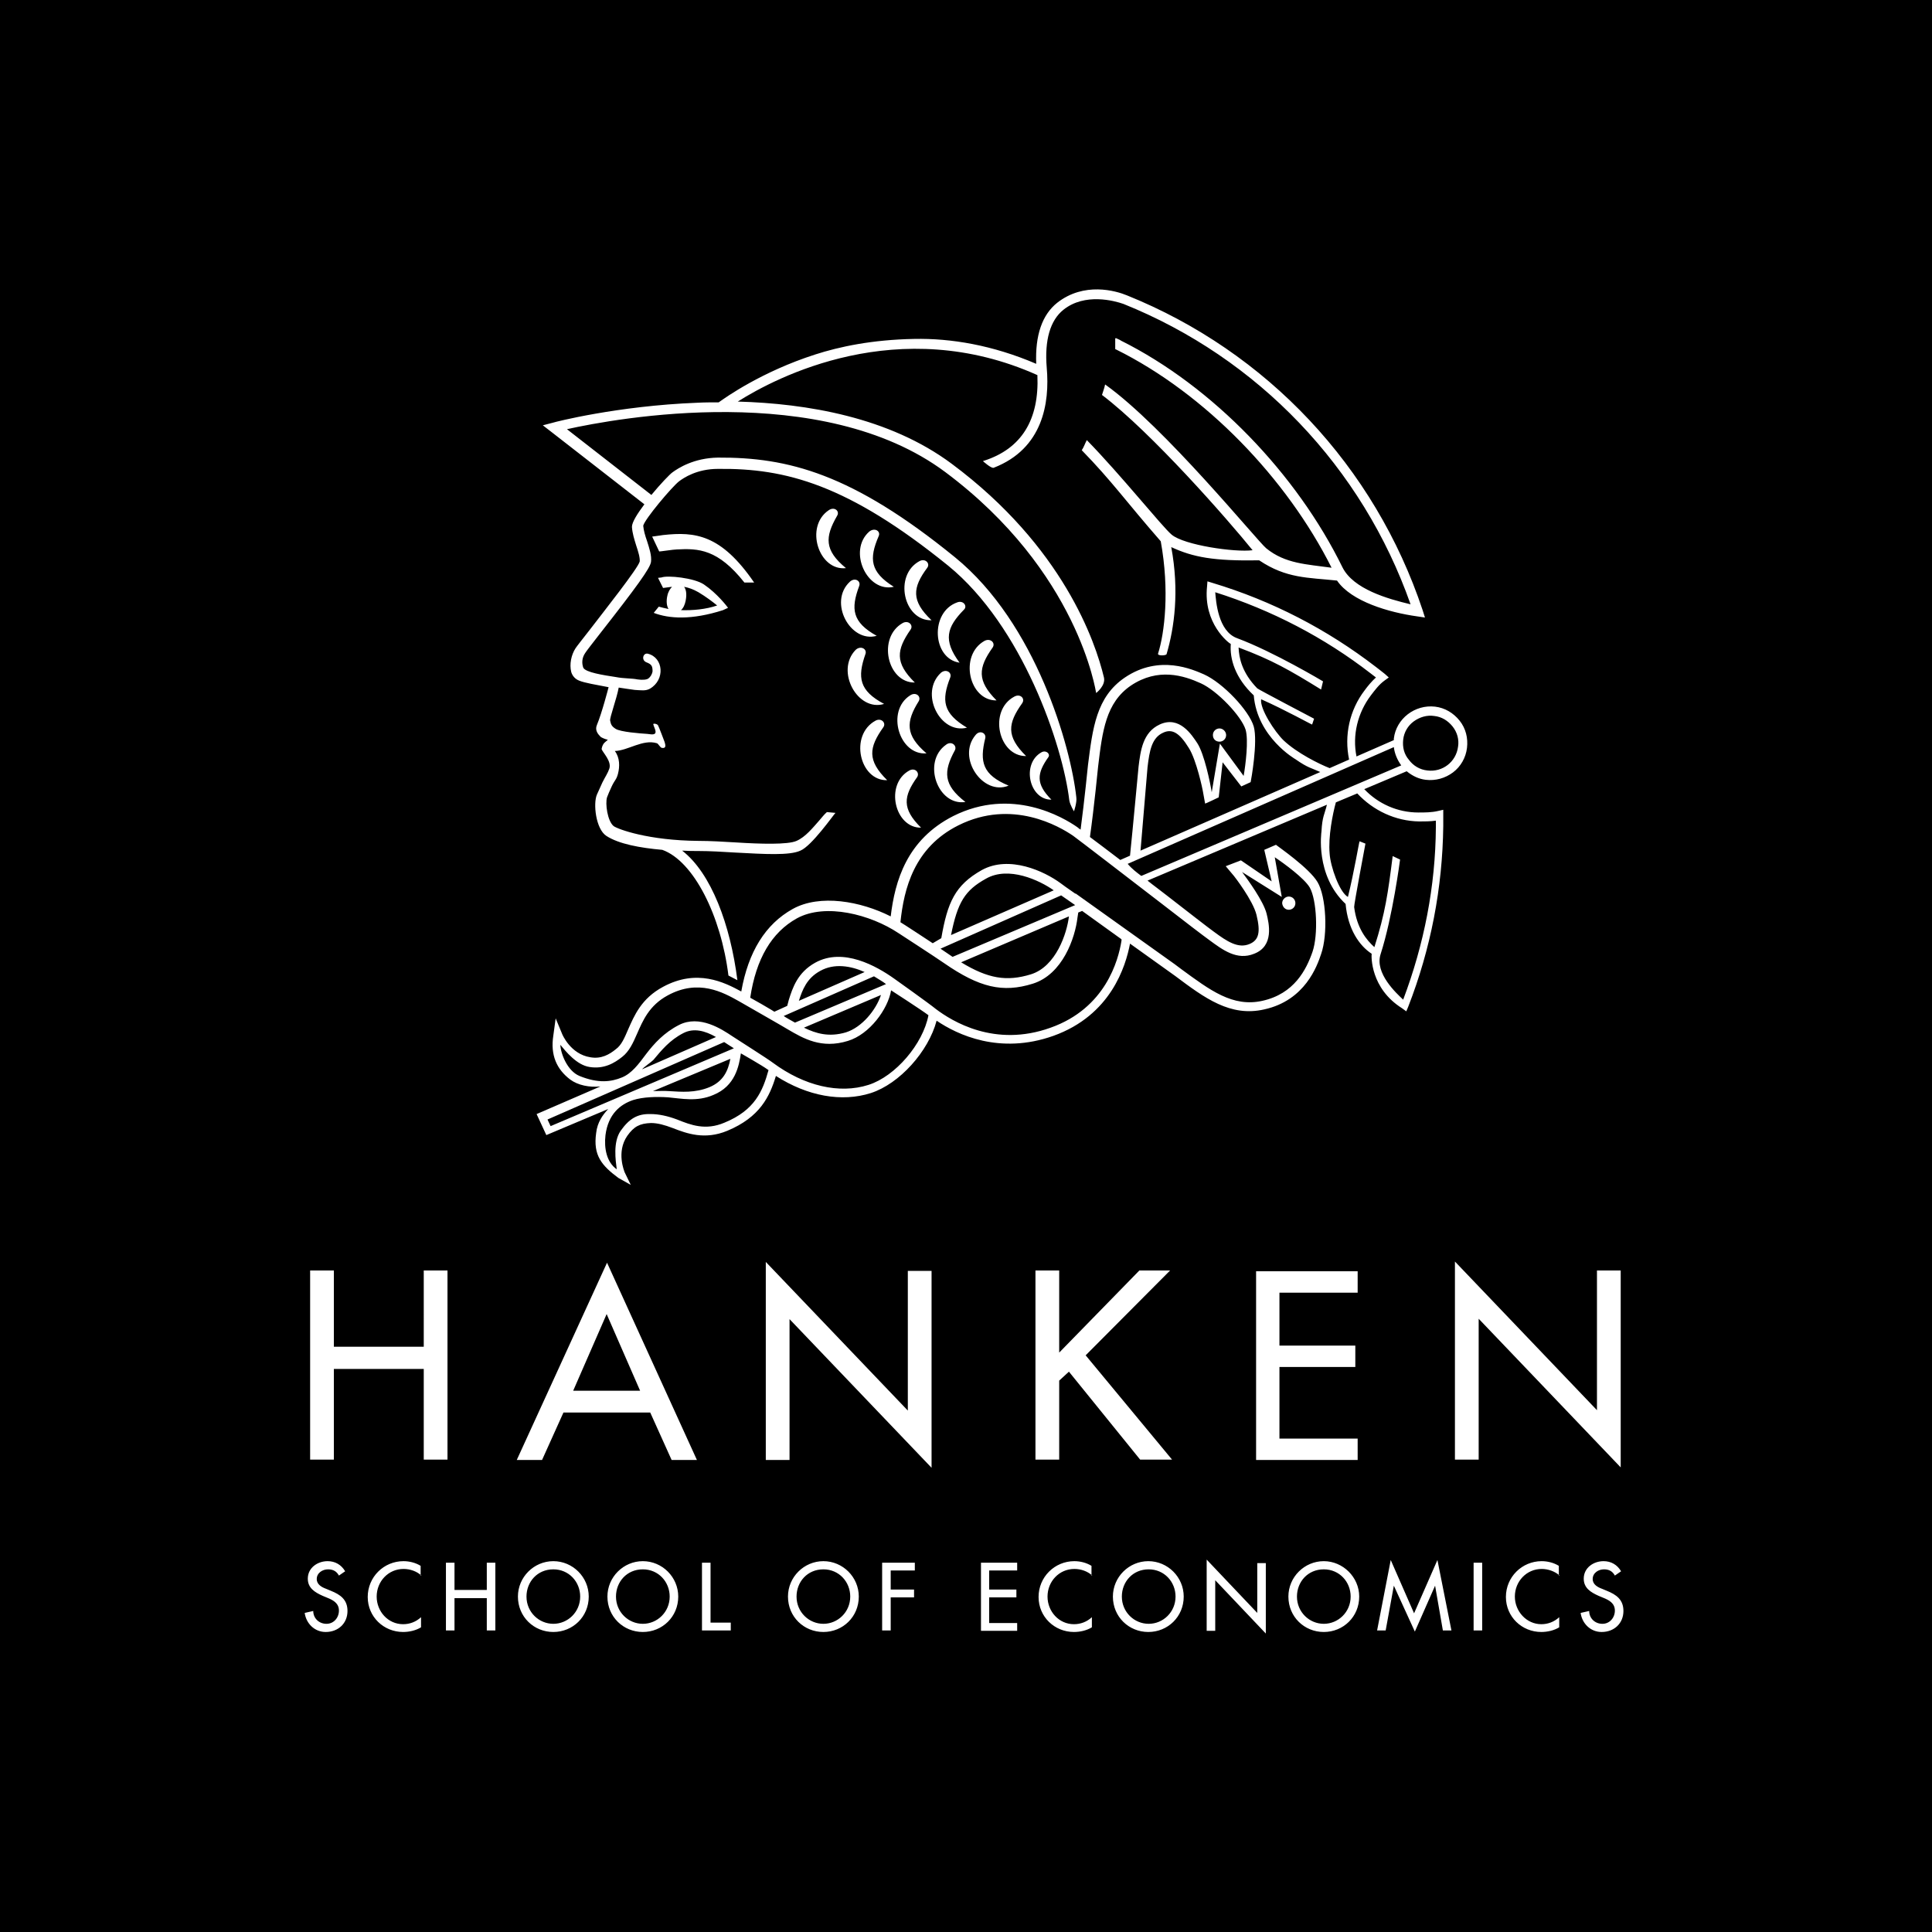 <?xml version="1.0" encoding="utf-8"?>
<!-- Generator: Adobe Illustrator 26.3.1, SVG Export Plug-In . SVG Version: 6.00 Build 0)  -->
<svg version="1.1" id="Layer_1" xmlns="http://www.w3.org/2000/svg" xmlns:xlink="http://www.w3.org/1999/xlink" x="0px" y="0px"
	 viewBox="0 0 496.5 496.5" style="enable-background:new 0 0 496.5 496.5;" xml:space="preserve">
<style type="text/css">
	.st0{fill:#FFFFFF;}
</style>
<g>
	<rect width="496.5" height="496.5"/>
	<path class="st0" d="M87.1,404.9c-0.6-1.1-1.5-1.6-2.8-1.6c-1.4,0-2.9,0.9-2.9,2.5c0,1.4,1.3,2.1,2.4,2.5l1.2,0.5
		c2.5,1,4.3,2.3,4.3,5.2c0,3.2-2.4,5.4-5.6,5.4c-2.8,0-5-2.1-5.4-4.9l2.2-0.5c0,1.9,1.5,3.3,3.4,3.3c1.9,0,3.2-1.6,3.2-3.4
		c0-1.9-1.5-2.7-3-3.3l-1.2-0.5c-2-0.9-3.8-2-3.8-4.4c0-2.8,2.5-4.5,5.1-4.5c1.9,0,3.5,0.9,4.5,2.6L87.1,404.9z M108.3,404.9
		c-1.2-1.1-2.9-1.7-4.6-1.7c-3.9,0-6.9,3.2-6.9,7.1c0,3.8,2.9,7.1,6.8,7.1c1.7,0,3.3-0.6,4.6-1.8v2.6c-1.3,0.8-3,1.2-4.6,1.2
		c-5,0-9.1-3.9-9.1-9c0-5.1,4.1-9.2,9.2-9.2c1.5,0,3.1,0.4,4.4,1.2V404.9z M125.1,408.6v-7h2.2V419h-2.2v-8.3h-8.3v8.3h-2.2v-17.4
		h2.2v7H125.1z M151.3,410.3c0,5.2-4.1,9.1-9.1,9.1c-5,0-9.1-3.9-9.1-9.1c0-5,4.1-9.1,9.1-9.1C147.2,401.2,151.3,405.3,151.3,410.3z
		 M149.1,410.3c0-3.8-2.9-7-6.9-7c-4.1,0-6.9,3.2-6.9,7c0,4,3.2,7,6.9,7C145.9,417.3,149.1,414.3,149.1,410.3z M174.3,410.3
		c0,5.2-4.1,9.1-9.1,9.1c-5,0-9.1-3.9-9.1-9.1c0-5,4.1-9.1,9.1-9.1C170.2,401.2,174.3,405.3,174.3,410.3z M172.1,410.3
		c0-3.8-2.9-7-6.9-7c-4.1,0-6.9,3.2-6.9,7c0,4,3.2,7,6.9,7C168.9,417.3,172.1,414.3,172.1,410.3z M182.5,417h5.3v2h-7.4v-17.4h2.2
		V417z M220.7,410.3c0,5.2-4.1,9.1-9.1,9.1c-5,0-9.1-3.9-9.1-9.1c0-5,4.1-9.1,9.1-9.1C216.6,401.2,220.7,405.3,220.7,410.3z
		 M218.5,410.3c0-3.8-2.9-7-6.9-7c-4.1,0-6.9,3.2-6.9,7c0,4,3.2,7,6.9,7C215.3,417.3,218.5,414.3,218.5,410.3z M228.9,403.6v4.9h6v2
		h-6v8.5h-2.2v-17.4h8.4v2H228.9z M252.1,401.6h9.3v2h-7.2v4.9h7v2h-7v6.6h7.2v2h-9.3V401.6z M280.7,404.9c-1.2-1.1-2.9-1.7-4.6-1.7
		c-3.9,0-6.9,3.2-6.9,7.1c0,3.8,2.9,7.1,6.8,7.1c1.7,0,3.3-0.6,4.6-1.8v2.6c-1.3,0.8-3,1.2-4.6,1.2c-5,0-9.1-3.9-9.1-9
		c0-5.1,4.1-9.2,9.2-9.2c1.5,0,3.1,0.4,4.4,1.2V404.9z M304.2,410.3c0,5.2-4.1,9.1-9.1,9.1c-5,0-9.1-3.9-9.1-9.1
		c0-5,4.1-9.1,9.1-9.1C300.1,401.2,304.2,405.3,304.2,410.3z M302.1,410.3c0-3.8-2.9-7-6.9-7c-4.1,0-6.9,3.2-6.9,7c0,4,3.2,7,6.9,7
		C298.9,417.3,302.1,414.3,302.1,410.3z M310.1,400.8l13,13.7v-12.8h2.2v18.1l-13-13.7v13h-2.2V400.8z M349.3,410.3
		c0,5.2-4.1,9.1-9.1,9.1c-5,0-9.1-3.9-9.1-9.1c0-5,4.1-9.1,9.1-9.1C345.1,401.2,349.3,405.3,349.3,410.3z M347.1,410.3
		c0-3.8-2.9-7-6.9-7c-4.1,0-6.9,3.2-6.9,7c0,4,3.2,7,6.9,7C343.9,417.3,347.1,414.3,347.1,410.3z M358.2,407.5L358.2,407.5
		l-2.1,11.5h-2.2l3.5-18.1l6,13.7l6-13.7L373,419h-2.2l-2-11.5h0l-5.2,11.8L358.2,407.5z M380.9,419h-2.2v-17.4h2.2V419z
		 M400.8,404.9c-1.2-1.1-3-1.7-4.6-1.7c-3.9,0-6.9,3.2-6.9,7.1c0,3.8,3,7.1,6.8,7.1c1.7,0,3.3-0.6,4.6-1.8v2.6
		c-1.3,0.8-3,1.2-4.6,1.2c-5,0-9.1-3.9-9.1-9c0-5.1,4.1-9.2,9.2-9.2c1.5,0,3.1,0.4,4.4,1.2V404.9z M415,404.9
		c-0.6-1.1-1.5-1.6-2.8-1.6c-1.4,0-2.9,0.9-2.9,2.5c0,1.4,1.3,2.1,2.4,2.5l1.2,0.5c2.5,1,4.3,2.3,4.3,5.2c0,3.2-2.4,5.4-5.6,5.4
		c-2.8,0-5-2.1-5.4-4.9l2.2-0.5c0,1.9,1.5,3.3,3.4,3.3s3.2-1.6,3.2-3.4c0-1.9-1.5-2.7-3-3.3l-1.2-0.5c-2-0.9-3.8-2-3.8-4.4
		c0-2.8,2.5-4.5,5.1-4.5c1.9,0,3.5,0.9,4.5,2.6L415,404.9z M108.9,346.1H85.8v-19.6h-6.1v48.6h6.1v-23.3h23.1v23.3h6.1v-48.6h-6.1
		V346.1z M132.8,375.2h6.5l5.5-12.2h22.3l5.5,12.2h6.5L156,324.5L132.8,375.2z M147.3,357.4l8.6-19.7l8.6,19.7H147.3z M233.3,362.5
		l-36.5-38.2v50.9h6.1v-36.2l36.5,38.2v-50.6h-6.1V362.5z M300.7,326.5h-7.9l-20.6,21.1v-21.1h-6.1v48.6h6.1v-20.3l2.5-2.3
		l18.3,22.6h8.2l-22.2-26.8L300.7,326.5z M322.8,375.2h26.1v-5.5h-20.1v-18.4h19.5v-5.5h-19.5v-13.6h20.1v-5.5h-26.1V375.2z
		 M410.4,326.5v35.9l-36.5-38.2v50.9h6.1v-36.2l36.5,38.2v-50.6H410.4z M191.3,149.7l2.5,0c-8.5-12.4-15.2-13.1-23.4-12.2
		c-0.2,0-1.1,0.2-2.8,0.4c0.7,1.5,1.8,3.8,1.8,3.8c0,0.1,3.7-0.5,4.5-0.5C179.5,140.9,184.5,141.1,191.3,149.7z M180.9,150.2
		c-2.5-1.7-9.4-2.4-10.9-1.8l-0.9,0.1l1.3,2.6c0.8-0.1,1.5-0.2,2.3-0.3c-0.5,0.5-1,1.3-1.2,2.3c-0.3,1.3-0.2,2.6,0.3,3.4
		c-1-0.2-1.8-0.4-2.5-0.6l-1.3,1.6c3.9,1.5,9.7,1.9,17.8-0.7l0,0l1.3-0.6C186.8,155.8,184.3,152.5,180.9,150.2z M175,156.8
		c0.6-0.5,1-1.4,1.2-2.4c0.4-2,0-3.1-0.4-3.6c1.1,0.2,2.3,0.6,3.7,1.4c2,1.2,3.7,2.5,4.8,3.4C181.4,156.6,178,156.9,175,156.8z
		 M213,131.1c-6.3,4.2-2.6,15.7,4.4,14.9c-5.6-4.6-5.4-8-2.3-13.4C215.9,131.4,214.5,130.1,213,131.1z M229.7,150.8
		c-6.1-3.8-6.4-7.2-3.9-13c0.6-1.3-1-2.3-2.4-1.2C217.8,141.5,222.8,152.4,229.7,150.8z M225.3,163.4c-6.3-3.5-6.7-6.9-4.5-12.8
		c0.5-1.3-1.1-2.3-2.4-1.1C212.8,154.7,218.5,165.3,225.3,163.4z M238.3,145.9c0.8-1.1-0.5-2.5-2-1.7c-6.7,3.6-4.1,15.4,3.1,15.2
		C234.1,154.4,234.5,151,238.3,145.9z M235.1,175.4c-5.2-5.1-4.7-8.4-1.1-13.6c0.8-1.1-0.5-2.5-2-1.7
		C225.4,163.8,228,175.5,235.1,175.4z M227.2,180.9c-6.4-3.4-6.9-6.8-4.8-12.8c0.5-1.3-1.2-2.3-2.5-1.1
		C214.6,172.4,220.4,183,227.2,180.9z M246,154.8c-7.1,2.5-6.4,14.5,0.6,15.5c-4.3-5.8-3.3-9.1,1.1-13.6
		C248.7,155.8,247.6,154.2,246,154.8z M253,164.7c-6.6,3.7-4,15.4,3.1,15.3c-5.1-5.1-4.7-8.4-1-13.6
		C255.9,165.2,254.5,163.9,253,164.7z M244.2,174.1c0.5-1.3-1.1-2.3-2.4-1.2c-5.6,5.2-0.2,15.9,6.7,14.1
		C242.3,183.3,241.9,180,244.2,174.1z M228,200.5c-5.2-5.1-4.7-8.4-1-13.6c0.8-1.1-0.5-2.5-2-1.7C218.2,188.9,220.9,200.7,228,200.5
		z M238.1,193.6c-5.5-4.7-5.3-8.1-2-13.4c0.7-1.2-0.7-2.5-2.2-1.5C227.6,182.7,231.1,194.2,238.1,193.6z M263.7,194.3
		c-5.2-5.1-4.7-8.4-1-13.6c0.8-1.2-0.5-2.5-2-1.7C253.9,182.6,256.6,194.4,263.7,194.3z M267.7,193.3c-5.3,2.9-3.2,12.3,2.5,12.2
		c-4.1-4.1-3.7-6.8-0.8-10.9C270,193.8,268.9,192.7,267.7,193.3z M259.2,201.9c-6.7-2.8-7.5-6.1-6-12.2c0.3-1.3-1.4-2.2-2.5-0.8
		C245.8,194.7,252.6,204.6,259.2,201.9z M243.1,191.4c-6.2,4.4-2.1,15.8,5,14.7c-5.7-4.4-5.7-7.8-2.7-13.3
		C246,191.6,244.5,190.3,243.1,191.4z M233.7,198c-6.4,3.5-3.8,14.8,3,14.7c-5-4.9-4.5-8.1-1-13C236.4,198.6,235.2,197.2,233.7,198z
		 M366.4,200.4c2.5,0.3,5-0.4,7-1.9c2-1.5,3.3-3.8,3.6-6.3c0.3-2.5-0.3-5-1.9-7c-1.6-2-3.8-3.3-6.3-3.6c-5.2-0.6-10,3.1-10.6,8.2
		c0,0.1,0,0.3,0,0.4l-9.6,4.2c-1.1-5.5,0.3-11.2,3.7-15.7c1-1.3,2.1-2.8,3.5-3.8l1.1-0.8l-1-0.9c-0.7-0.6-1.7-1.3-2.3-1.8
		c-12.6-9.7-26.7-17-42-21.6l-1.3-0.4l-0.1,1.3c-1,9.5,5.5,14.5,6.1,14.8c-0.3,3.8,1.1,8.7,5.9,13.2c0.9,10.8,10.7,16.4,10.7,16.4
		c3.3,2.3,4,2.2,6.4,3.3l-46.2,20.2c0.6-6.7,1.7-20.6,1.8-21.4c0.5-4.3,1.1-7.6,4-8.9c2.3-1.1,4.2,0,6.6,3.9c2,3.1,3.6,10.9,3.6,11
		l0.6,3.3c0,0.1,3.5-1.6,3.5-1.6l1-9l4.8,6.2l2.4-1.1c0.1-0.4,1.9-10.3,0.8-14.3c-1.2-4.1-7.9-11.2-12.8-13.4
		c-2.8-1.2-11.4-5.2-20.3,0.8c-7.4,5-8.3,13.1-9.5,22.5c0,0-0.9,9.1-1.9,16.6c-0.3-0.2-0.6-0.4-0.8-0.6c-3.7-2.6-16.9-10.4-31.9-2.9
		c-12,6.1-15,16.7-16.1,25.8c-7.7-3.9-18.2-5.8-25.2-1.9c-7,3.9-11.4,11-13.2,21.2c-4.4-2.4-11.4-5.9-20.1-1.2c-5.6,3-7.4,7.4-9,11
		c-0.9,2.1-1.7,4-3.1,5c-1.7,1.4-3.8,2.6-6.6,2.1c-5.1-0.8-7.2-5.9-7.2-5.9l-1.7-4.1l-0.6,4.4c-0.8,5.1,0.9,8.7,4.3,11.3
		c2,1.5,5,2.1,7.8,1.8l-16.4,7.1l2.5,5.4l15.9-6.7c-1.4,1.5-2.8,3.4-3.1,6.2c-0.8,5.7,1.4,8.3,5.7,11.5l3.2,1.8l-1.6-3.3
		c0-0.1-2.2-5.1,0.7-9.3c1.7-2.4,3.2-3.2,6.1-3.3c1.7,0,3.5,0.5,5.6,1.3c3.6,1.4,8.2,3.1,14,0.7c8.4-3.5,10.9-8.8,12.5-14.1
		c8.1,5.2,16.9,6.8,24.4,4.4c7.4-2.4,14.8-10.7,16.9-18.6c5.3,3.6,16.2,8.8,30,3.9c14.8-5.3,18.6-17.9,19.7-23.7l11.6,8.3
		c7.6,5.7,14.2,10.6,22.9,8.6c10.5-2.3,13.6-11.2,14.6-14.2c1.8-5.1,1.3-14.8-0.9-18.5c-2.1-3.6-10.1-9.1-10.7-9.6l-3,1.3l1.9,8.1
		l-7.9-5.4l-3.9,1.5l2.1,2.5c0.1,0.1,4.9,6.3,5.8,10c1.1,4.5,0.6,6.5-1.8,7.5c-2.9,1.2-5.7-0.6-9.2-3.2c-1.4-1-6.4-4.9-12.2-9.4
		c-1.5-1.2-3.2-2.4-4.8-3.7l46.1-19.5c-0.6,2.5-1.2,3-1.4,6.9c0,0-1.7,11.2,6.2,18.6c0.6,6.5,3.5,10.7,6.7,12.8
		c-0.1,0.7-0.3,8.9,7.8,14l1.1,0.8l0.5-1.2c5.8-14.9,8.8-30.5,9-46.4c0-0.8,0-2,0-2.9l0-1.3l-1.3,0.3c-1.7,0.4-3.4,0.4-5.1,0.4
		c-5.3,0-10.3-2.2-13.9-6l10.9-4.6C363.1,199.5,364.7,200.2,366.4,200.4z M329.9,190.3c-2.3-2.2-6.2-8.2-5.8-10.6
		c6.1,2.7,13.1,6.6,13.1,6.5l0.5-1.5c0,0-14.3-7.5-14.6-7.8c-3.9-4-4.7-7.8-4.8-10.5c8.6,3.2,13.1,5.8,21.2,10.8l0.5-2.1
		c0,0-12.7-7.6-22.1-11.1c-4.9-1.8-5.4-9.5-5.6-11.8c14.5,4.6,28,11.6,40,20.9c0.4,0.3,0.8,0.6,1.3,1c-1.1,1-2.1,2.2-2.9,3.3
		c-3.9,5.1-5.3,11.6-4,17.8l-5,2.2C338.9,196.3,333.3,193.5,329.9,190.3z M282.2,197c1.1-9.2,2-16.4,8.4-20.8c7-4.7,13.6-2.6,18-0.6
		c4.2,1.9,10.4,8.4,11.5,11.9c0.8,2.7,0,9.1-0.5,11.9l-6.1-8.3l-2.1,12.5c-0.4-2.5-1.9-9.8-3.7-12.6c-1.4-2.1-4.6-7.2-9.7-4.8
		c-4.3,2-4.9,6.7-5.4,10.8c-0.1,0.9-1.5,16.2-2.2,22.9l-2.5,1.1c-3-2.3-5.8-4.4-7.8-5.9C281.2,207.3,282.2,197,282.2,197z
		 M141.5,289.4l-0.8-1.7l45.4-19.9c0.2,0.1,1.8,1.2,2.5,1.6L141.5,289.4z M165,274.8c0.5-0.6,2.3-1.8,2.9-2.4
		c2.1-2.5,4.2-5.1,7.7-6.9c2.7-1.4,5.6-0.6,8.4,1L165,274.8z M187.7,272.1c-0.6,3.1-1.8,5.8-5.4,7.3c-3.7,1.5-7.1,1.2-10.4,1
		c-1.1-0.1-3,0-4.1,0L187.7,272.1z M186.2,288.5c-4.9,2.1-8.7,0.6-12.2-0.8c-2.4-0.9-4.7-1.4-6.8-1.4c-3.4-0.1-5.5,1.2-7.7,4.3
		c-2,2.9-1.3,7.6-1,9.9c-2.6-1.8-3.3-5.4-2.9-8.8c0.7-5.4,3.8-7.9,7.1-9c2.5-0.8,6-0.9,9-0.7c3.4,0.3,7.4,1.2,11.6-0.6
		c5.7-2.3,6.6-7.5,7.1-10.7c0,0,5.6,3.2,6.8,4.1c0.1,0.1,0.2,0.1,0.3,0.2C196,280.4,194,285.3,186.2,288.5z M223.2,278.8
		c-7.5,2.4-16.5,0.3-24.6-5.7c-1.3-1-9.2-6-10.4-6.8c-2.7-1.8-8.4-5.6-13.7-2.9c-3.9,2-6.4,4.8-8.4,7.4c-2,2.7-3.8,5.1-6.3,6.1
		c-2.7,1.1-6,1.6-10.9-0.4c-3.1-1.3-4.8-5.7-4.9-8c1.4,1.7,4.2,5.2,7.5,5.7c3.7,0.6,6.4-1,8.4-2.6c1.8-1.4,2.8-3.6,3.8-5.9
		c1.5-3.4,3.1-7.3,7.9-9.9c7.9-4.3,14.2-0.8,18.3,1.5c2.6,1.5,11.9,6.8,12.5,7.2c4.1,2.4,8.7,5.1,15.5,3c5.6-1.7,10.3-8.2,11.1-13
		c0,0,7.9,5.1,9.6,6.4C237.2,268.3,230.1,276.6,223.2,278.8z M224.6,250.9c1.1,0.7,2.2,1.3,3.1,2l-23.4,9.9
		c-0.2-0.1-2.7-1.5-2.9-1.7L224.6,250.9z M205.3,257.2c0.9-2.8,2-5.8,5.5-7.7c3.6-2,7.8-1.3,11.4,0.3L205.3,257.2z M226.4,255.7
		c-1.3,3.9-4.9,8.3-9,9.6c-4.4,1.3-7.7,0.3-10.8-1.2L226.4,255.7z M288.2,241.8c-0.8,5-4.1,17.3-18.2,22.3
		c-14.4,5.2-25.4-1.7-29.5-4.8c-1.7-1.4-10.7-7.8-10.7-7.8c-4.5-3.2-13.1-8.1-20.3-4.1c-4.5,2.5-5.8,6.4-6.8,9.6
		c-0.1,0.3-0.2,0.9-0.4,1.5l-3.3,1.5c-0.3-0.2-0.5-0.3-0.8-0.5c-1.5-0.9-3.4-2-5.4-3.1c1.5-10,5.5-16.8,12-20.4
		c7.3-4,18.9-1,26.1,3.8c0,0,9.7,6.3,11.7,7.7c9.1,6.3,15.1,7.7,22.8,5.3c7.7-2.4,10.9-11.8,11.5-17l0.2-1.3l1-0.4l10,7.2
		C288.3,241.4,288.2,241.6,288.2,241.8z M272.7,230.1c0.7,0.5,3.6,2.5,3.6,2.5l-31.5,13.3c-0.2-0.1-2.3-1.6-3.1-2.1L272.7,230.1z
		 M244.4,240.3c1.7-8.5,3.6-11.5,9-14.5c5.8-3.3,13.7,0.4,17.4,3L244.4,240.3z M274.7,235.5c-0.5,4.3-3.3,12.9-9.8,14.9
		c-6.2,1.9-11,1.1-17.9-3.1L274.7,235.5z M298.5,232.2c5.8,4.5,10.9,8.4,12.3,9.4c3.4,2.5,7.1,5.3,11.5,3.5c5.2-2,3.8-7.8,3.2-10.3
		c-0.8-3.2-4.8-8.7-6.3-10.7l10.2,6.4l-1.8-10.2c2.4,1.6,7.6,5.4,9,7.8c1.8,3.2,2.2,12.1,0.7,16.5c-1.6,4.6-4.7,10.8-12.9,12.6
		c-7.6,1.7-13.4-2.7-20.9-8.2l-1.6-1.2c0,0-25.5-18.2-25.5-18.2l0,0.1c-2.2-1.5-3.4-2.4-3.8-2.7c-4.2-3.1-13.2-7.3-20.3-3.4
		c-6.9,3.9-8.8,8.3-10.4,17.5l-2.2,1.3c-0.9-0.6-7.9-5.2-8.3-5.4c0.9-8.6,3.5-19.2,14.9-24.9c13.8-6.9,26,0.3,29.5,2.7
		C278.1,216.5,289.4,225.2,298.5,232.2z M364.7,211.1c1.4,0,2.9,0,4.3-0.2c0,0.6,0,1.2,0,1.7c-0.1,15.1-3,30-8.4,44.3
		c-1.7-1.6-7.4-6.8-5.8-11.7c3.1-9.6,5-24.3,5-24.3l-1.9-0.9c-1.2,9.5-1.9,14.6-4.7,23.4c-2-1.8-4.5-4.8-5.2-10.3
		c-0.1-0.4,2.9-16.3,2.9-16.3l-1.5-0.6c-0.1-0.1-1.4,7.9-3,14.3c-2.2-1.2-4.5-7.9-4.7-11.1c-0.4-4.4,0.8-10.3,1.6-13.2l5.5-2.3
		C352.9,208.3,358.6,211,364.7,211.1z M293.3,225.1c-1.2-0.9-2.4-1.8-3.5-3.1l68.4-30c0.2,1.7,0.9,3.3,1.9,4.7c0,0,0,0,0,0
		L293.3,225.1z M360.6,190.1c0.2-1.9,1.2-3.6,2.7-4.7c1.5-1.1,3.4-1.7,5.3-1.4c1.9,0.2,3.5,1.2,4.7,2.7c1.2,1.5,1.7,3.4,1.4,5.2
		c-0.5,3.9-4,6.6-7.9,6.1c-1.9-0.2-3.6-1.2-4.7-2.7C360.8,193.8,360.4,192,360.6,190.1z M168,186.3C168,186.2,167.9,186.2,168,186.3
		L168,186.3z M165.6,129.6c-1.8,2.4-3.2,4.6-3.2,5.8c0.1,1.6,0.6,3.2,1.1,4.8c0.5,1.5,1,3.1,0.9,4.1c-0.4,1.7-9.2,12.8-12.8,17.5
		c-2.1,2.7-3.3,4.2-3.7,4.8c-1.1,1.7-1.6,4.1-1.1,6.1c0.3,1,1,1.8,2,2.2c1.4,0.6,4.5,1.1,7.6,1.7c0,0-1.7,6.6-3,9.7
		c-0.6,1.4,0.3,2.4,1,3.1c0.3,0.2,1.2,0.6,1.8,0.7c-0.5,0.6-1.3,0.7-1.6,2.4c0.3,0.9,2.6,3.1,2,5c-0.4,1.2-1,2-1.8,3.6
		c-0.6,1.3-1.1,2.4-1.4,3.1c-1,2.3-0.3,8.8,2.4,10.6c3.2,2.1,8.7,3.1,14.4,3.6c8.1,2.9,15.1,17,17,32.3l2.3,1.2
		c-1.8-14.2-6.7-27.5-14.2-33.3c1.5,0.1,2.9,0.1,4.2,0.1c2.9,0,6.3,0.2,9.5,0.4c7.5,0.4,13.9,0.8,16.7-0.5c2.9-1.2,8.5-9.2,9-9.7
		l-2.2-0.2c-0.7,0.6-1.3,1.4-2,2.2c-1.6,1.8-3.5,4.2-5.8,5.2c-2.2,1-9.3,0.8-15.5,0.4c-3.3-0.2-6.7-0.4-9.7-0.4
		c-12.9-0.1-20.7-3-21.8-3.8c-1.6-1.3-2.2-5.8-1.7-7.4c0.2-0.6,0.7-1.7,1.2-2.8c0.8-1.7,1.2-1.7,1.6-3.2c0.5-1.9,0.5-4.2-0.8-5.9
		c3.4-0.1,7.2-3.1,10.8-2c0.4,0.1,0.8,1.1,1.3,1.2c1.2,0.2,0.9-0.8,0.7-1.5c0,0-1.5-4-1.7-4.3c-0.2-0.4-1.4-0.6-1.2-0.2
		c0.1,0.5,0.8,1.7,0.5,2.2c-0.3,0.6-1.7,0.2-2.1,0.2c-1.7-0.1-6.9-0.5-8.1-1.3c-1.1-0.7-1.2-1.2-1.4-2.1c-0.2-0.6,1.7-5.7,2.2-8.5
		c1.8,0.3,2.8,0.4,4.1,0.6c1.7,0.1,2.8,0.3,3.9-0.3c4-2.3,3.5-8-0.5-9c-1.2-0.3-1.8,1.6-0.4,2.2c1.3,0.5,1.6,0.9,1.6,2.3
		c-0.1,0.8-0.6,1.5-1,1.8c-0.4,0.4-1.6,0.5-2.9,0.3c-1.4-0.3-3.5-0.2-5.5-0.6c-3.3-0.5-7.8-1.2-8.4-2.4c-0.4-1.1-0.4-2.5,0.5-3.8
		c0.3-0.5,1.8-2.4,3.5-4.6c9.8-12.5,13.2-17.2,13.4-18.8c0.2-1.6-0.4-3.4-1-5.3c-0.5-1.4-0.9-2.8-1-4c0.4-1.7,7.3-9.9,9.2-11.4
		c1.2-0.9,4.6-3.2,10-3.2c17.4-0.2,33.4,4,59.2,24.9c19,15.5,29.4,46,31.1,60.3c0.2,1.2,1.2,2.8,1.2,2.8s0.8-2.3,0.6-3.6
		c-1.4-12.9-10.3-44.7-31.2-61.7c-26.4-21.5-42.9-25.7-60.9-25.6c-6.2,0.1-10.2,2.7-11.7,3.8c-0.7,0.5-3.1,3-5.4,5.8l-21.7-16.9
		c12.6-2.8,65.5-12.6,97.2,11c34.3,25.6,38.7,56.5,38.8,56.8c0,0,2.5-1.9,2-4c-2.2-9.2-10.5-33.6-39.1-54.9
		c-16.1-12-37.3-15.5-55-16c9.8-6.2,41.3-22.8,77-6.8c0.5,11.5-4.1,18.9-13.7,22l-0.3,0.1c0,0,2.2,2,2.8,1.7
		c12.6-4.9,14.4-16.6,13.6-25.7c-0.6-7.1,0.9-12.2,4.3-14.9c5.5-4.4,13.1-2.3,15.4-1.5c34.6,13.9,61.4,42,73.8,77.2
		c-5.9-1.4-14.7-3.9-17.5-9.5c-11.7-23.9-33.3-46.5-57-58.3c0.1,0-0.5-0.3-1.2-0.6c-0.1,0-0.1,0-0.2,0.1c0,0.8,0,1.7,0,2.7
		c0.1,0.1,0.2,0.1,0.2,0.1c23,11.4,43.9,33.2,55.4,56.1c-6.4-0.9-11.9-1-16.8-5c-2.4-2-26.1-31.2-41.4-42.1c-0.2,1-0.5,1.7-0.8,2.7
		c12.7,9.6,32.4,32.1,38.7,39.9c-4.5,0.6-17.6-1.3-20.8-4c-2.4-2-13-15.3-21.8-24.3c-0.4,0.7-0.8,1.9-1.3,2.6
		c7.8,8,11.3,13.1,20.3,23.4c2.3,12.6,1,23.6-0.7,28.9c-0.1,0.6,2.1,0.5,2.2,0.1c2-6.8,3.3-16.2,1.2-27.5c5.6,2.6,10.9,3.6,22.6,3.4
		c7,4.7,12.5,4.4,20,5.2c3.7,5.4,13.4,8.2,20.6,9.2l2,0.3l-0.6-1.9c-12.3-36.9-40-66.4-76-80.9l0,0h0c-2.9-1.2-11-3.5-17.9,1.9
		c-3.9,3.1-5.7,8.4-5.4,15.7c-11.2-4.8-21.9-6.6-31.4-6.4c-10.8,0.2-19.2,2-25.4,4c-13.7,4.4-23,11-24.8,12.3c-1.9,0-3.7,0-5.5,0.1
		c-20.6,0.8-36.8,5-37,5.1l-2.7,0.7l2.2,1.7L165.6,129.6z M313.4,190.6c0.9,0,1.7-0.7,1.7-1.7c0-0.9-0.8-1.7-1.7-1.7
		c-0.9,0-1.7,0.7-1.7,1.7C311.7,189.9,312.4,190.6,313.4,190.6z M331.2,233.8c0.9,0,1.7-0.7,1.7-1.7c0-0.9-0.7-1.7-1.7-1.7
		c-0.9,0-1.7,0.8-1.7,1.7C329.6,233.1,330.3,233.8,331.2,233.8z"/>
</g>
</svg>

